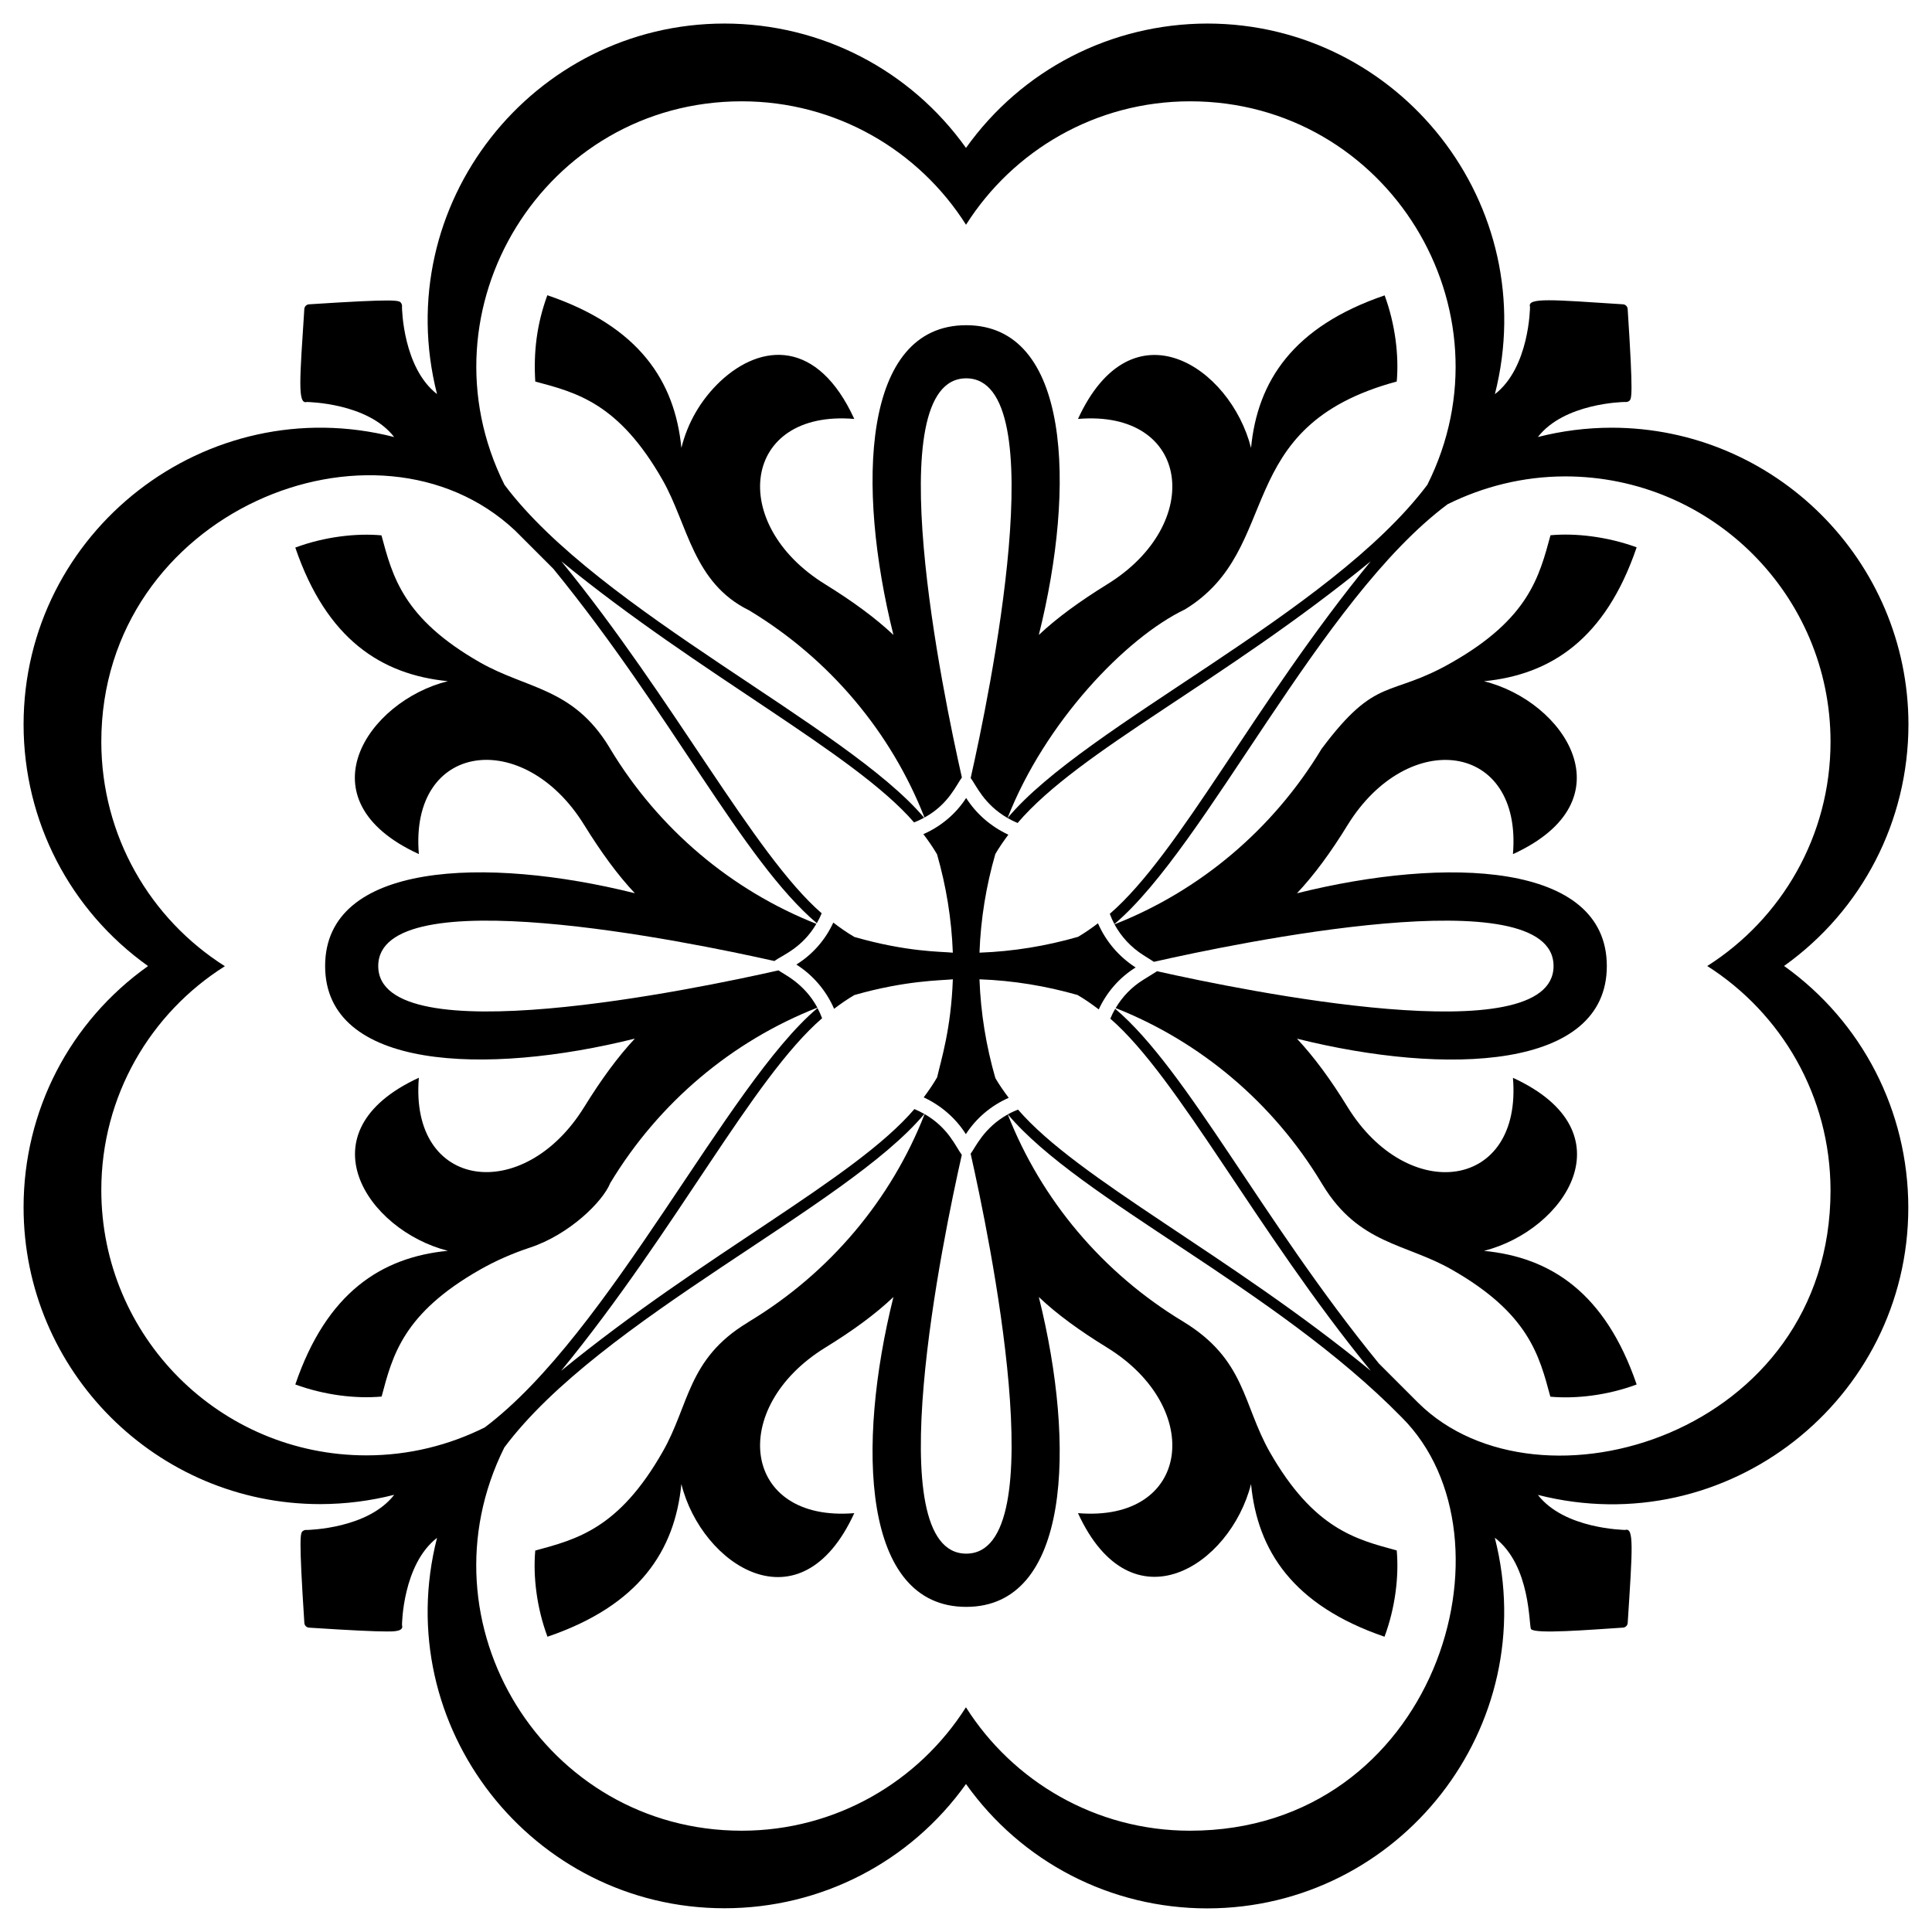 <?xml version="1.0" encoding="UTF-8"?>
<!-- Uploaded to: ICON Repo, www.iconrepo.com, Generator: ICON Repo Mixer Tools -->
<svg fill="#000000" width="800px" height="800px" version="1.1" viewBox="144 144 512 512" xmlns="http://www.w3.org/2000/svg">
 <g>
  <path d="m222.26 510.9c7.723 2.824 15.969 3.82 22.871 3.203 2.894-10.879 5.668-22.023 26.074-33.633 4.203-2.391 8.641-4.32 13.191-5.828 10.504-3.453 19.375-12.227 21.328-17.125 12.91-21.398 32.309-37.617 54.891-46.484-3.59-6.606-8.98-8.848-10.309-9.875-21.258 4.812-106.07 22.531-106.07-1.152 0.031-23.316 82.145-6.461 104.98-1.328 2.125-1.555 7.352-3.414 11.129-9.848-22.473-8.891-41.758-25.055-54.621-46.371-0.078-0.156-0.191-0.309-0.27-0.465-9.645-15.801-21.715-15.316-34.25-22.449-20.402-11.648-23.18-22.797-26.113-33.672-6.57-0.605-15.035 0.332-22.836 3.238 8.293 24.301 22.797 33.672 40.422 35.406-21.254 5.281-39 31.477-7.676 45.82-2.508-29.777 27.809-33.633 43.816-7.715 4.512 7.289 8.91 13.309 13.422 18.09-39.574-9.871-82.078-8.293-82.078 19.285 0 27.535 42.504 29.117 82.078 19.246-4.512 4.82-8.91 10.836-13.422 18.129-16.008 25.918-46.324 22.062-43.816-7.758-31.137 14.32-13.738 40.406 7.676 45.863-17.66 1.711-32.125 11.121-40.418 35.422z"/>
  <path d="m398.91 350.04c-4.914-21.676-22.445-105.75 1.145-105.78 23.598 0 6.035 84.434 1.184 105.92 1.457 1.918 3.449 6.938 9.773 10.602 9.879-25.27 31.234-47.746 47.055-55.305 26.398-16.18 11.691-48.406 56.082-60.367 0.602-6.816-0.363-15.078-3.203-22.832-24.301 8.293-33.711 22.758-35.406 40.422-5.473-21.52-31.543-38.816-45.863-7.676 29.816-2.508 33.672 27.848 7.754 43.816-7.289 4.516-13.348 8.91-18.129 13.426 9.875-39.574 8.293-82.082-19.246-82.082-27.578 0-29.16 42.508-19.285 82.082-4.781-4.512-10.801-8.91-18.09-13.426-25.918-15.969-22.062-46.324 7.715-43.816-9.684-21.141-24.609-20.176-35.523-9.953-5.285 5.016-8.68 11.109-10.297 17.629-1.734-17.668-11.148-32.172-35.523-40.461-2.844 7.773-3.672 15.129-3.199 22.871 10.914 2.93 22.102 5.668 33.75 26.117 6.731 11.836 8.02 27.219 22.91 34.516 21.402 12.914 37.625 32.316 46.488 54.906 6.387-3.484 8.473-8.719 9.91-10.605z"/>
  <path d="m401.23 449.75c4.832 21.395 22.449 106.01-1.172 105.98-23.551 0-6.109-83.836-1.168-105.68-1.621-2.156-3.496-7.121-9.852-10.805-8.859 22.625-25.098 42.062-46.531 54.992-0.156 0.117-0.309 0.191-0.461 0.309-15.887 9.625-15.328 21.812-22.449 34.215-11.648 20.441-22.836 23.18-33.75 26.152-0.602 6.809 0.367 15.121 3.238 22.836 24.34-8.297 33.75-22.797 35.484-40.465 5.328 21.438 31.535 38.91 45.824 7.715-29.777 2.469-33.633-27.848-7.715-43.855 7.289-4.477 13.309-8.871 18.09-13.422-9.875 39.609-8.293 82.117 19.285 82.117 27.539 0 29.121-42.508 19.246-82.117 4.781 4.551 10.84 8.945 18.129 13.422 25.922 16.008 22.062 46.324-7.754 43.855 14.18 30.832 40.324 14.047 45.863-7.715 1.695 17.629 11.07 32.129 35.371 40.465 2.859-7.672 3.848-15.996 3.242-22.871-10.879-2.934-22.023-5.711-33.672-26.117-7.195-12.734-6.422-24.477-22.91-34.52-21.406-12.914-37.633-32.32-46.5-54.91-6.422 3.574-8.605 8.82-9.84 10.414z"/>
  <path d="m150.25 463.95c0 43.371 35.27 78.656 78.621 78.656 6.711-0.012 13.281-0.859 19.598-2.469-6.961 8.996-22.598 9.285-23.133 9.324-0.379-0.062-0.781 0.039-1.074 0.273-0.66 0.52-1.133 0.898 0.395 24.371 0.047 0.668 0.574 1.195 1.238 1.238 11.496 0.746 17.453 1.012 20.598 1.012 1.691 0 4.598 0.062 4.043-1.688-0.016-0.184 0.168-16.066 9.281-23.121-12.766 49.969 25.23 98.16 76.156 98.16 25.625 0 49.246-12.227 64.023-32.922 14.758 20.719 38.348 32.957 63.961 32.957 50.949-0.043 88.957-48.133 76.18-98.23 9.664 7.434 8.973 23.414 9.605 24.215 1.07 1.359 15.328 0.195 24.375-0.391 0.664-0.043 1.191-0.57 1.238-1.238 1.301-20.074 1.684-25.371-0.672-24.641-0.258-0.043-16.098-0.207-23.129-9.293 50.152 12.781 98.164-25.281 98.164-76.148v-0.004c-0.031-25.648-12.258-49.266-32.922-64.023 20.684-14.766 32.926-38.371 32.961-63.992-0.039-43.371-35.336-78.652-78.695-78.652-6.668 0.012-13.207 0.859-19.508 2.469 6.945-8.969 22.461-9.289 23.113-9.289 0.375 0.062 0.781-0.039 1.074-0.273 0.66-0.52 1.133-0.898-0.395-24.371-0.047-0.668-0.574-1.195-1.238-1.238-18.773-1.219-25.441-1.852-24.641 0.672 0.016 0.184-0.168 16.102-9.309 23.145 12.77-50.125-25.297-98.176-76.172-98.219-25.633 0.035-49.238 12.273-63.988 32.957-14.766-20.684-38.371-32.926-63.988-32.957-50.812 0-88.969 47.988-76.195 98.195-8.984-6.969-9.293-22.539-9.285-23.105 0.062-0.371-0.035-0.773-0.27-1.074-0.52-0.656-0.887-1.137-24.375 0.391-0.664 0.043-1.191 0.57-1.238 1.238-1.211 18.711-1.824 25.402 0.672 24.641 0.293 0.031 16.109 0.203 23.137 9.293-49.777-12.703-98.207 25.023-98.207 76.219 0.035 25.602 12.285 49.207 32.984 63.977-20.734 14.73-32.984 38.312-32.984 63.938zm20.598-123.35c0-60.992 72.902-90.48 109.64-56.02l10.156 10.156c31.336 38.387 50.18 77.254 69.816 93.926 0.488-0.848 0.926-1.719 1.293-2.629-17.949-15.578-39.219-56.859-69-93.293 36.91 30.223 77.652 50.879 93.48 69.203 1.395-0.539 2.051-0.918 2.672-1.242-20.484-24.301-86.027-54.629-111.21-88.223-23.25-46.594 10.562-101.63 62.871-101.63 25.031 0 46.98 13.035 59.438 32.711 12.496-19.711 34.406-32.711 59.398-32.711 52.289 0 86.176 55.133 62.848 101.64-25.879 34.379-90.441 63.457-111.23 88.293 0.855 0.492 1.738 0.941 2.652 1.32 16.57-19.371 54.156-37.121 93.582-69.352-30.941 37.793-50.516 77.305-69.148 93.426 0.348 0.93 0.746 1.84 1.219 2.715 24.449-20.621 54.414-85.988 88.316-111.27 9.398-4.652 19.941-7.348 31.113-7.371 38.879 0 70.355 31.516 70.355 70.316 0 25.035-13.039 46.98-32.672 59.438 19.633 12.5 32.633 34.406 32.672 59.438 0 64.656-77.25 87.84-109.17 56.418l-10.52-10.52c-31.031-38-50.758-77.785-69.883-94.004-0.488 0.848-0.926 1.719-1.293 2.621 18.055 15.66 38.617 56.117 69.027 93.328-37.668-30.883-77.477-50.668-93.477-69.223-1.637 0.625-2.312 1.055-2.707 1.254 19.238 22.859 70.727 45.918 104.4 80.312 32.039 31.973 8.879 109.53-56.141 109.53-24.957 0-46.941-13.078-59.363-32.711-12.457 19.633-34.406 32.711-59.438 32.711-52.145 0-86.137-54.91-62.887-101.57 25.594-34.227 90.59-63.605 111.3-88.371-0.848-0.488-1.723-0.926-2.629-1.301-15.887 18.57-55.324 38.059-93.629 69.371 30.633-37.379 50.73-77.516 69.164-93.441-0.348-0.926-0.746-1.832-1.215-2.703-23.961 20.184-54.973 86.164-88.184 111.14-9.438 4.703-20.066 7.406-31.34 7.406-38.84 0-70.277-31.438-70.277-70.316 0-24.953 13.039-46.902 32.746-59.32-19.75-12.504-32.707-34.445-32.746-59.441z"/>
  <path d="m447 397.12 2.797 1.773c21.488-4.871 105.91-22.52 105.91 1.117 0 23.348-82.371 6.469-105.07 1.375l-3.676 2.285c-3.074 1.906-5.543 4.492-7.305 7.481 22.461 8.891 41.734 25.055 54.566 46.367 0.117 0.191 0.191 0.348 0.309 0.5 9.613 15.797 22.043 15.465 34.215 22.449 20.441 11.645 23.18 22.793 26.113 33.672 6.844 0.613 15.16-0.363 22.871-3.238-8.332-24.336-22.832-33.711-40.461-35.406 21.523-5.484 38.871-31.543 7.676-45.863 2.508 29.816-27.809 33.676-43.816 7.758-4.473-7.293-8.91-13.309-13.422-18.129 39.613 9.871 82.117 8.289 82.117-19.246 0-27.582-42.504-29.16-82.117-19.285 4.512-4.785 8.949-10.801 13.422-18.09 16.008-25.922 46.324-22.062 43.816 7.715 31.125-14.23 13.746-40.5-7.676-45.82 17.664-1.734 32.168-11.109 40.461-35.488-7.793-2.848-16.223-3.809-22.832-3.199-2.969 10.91-5.707 22.062-26.152 33.711-16.629 9.547-19.832 3.246-34.523 22.91-12.914 21.402-32.297 37.621-54.871 46.492 1.773 3.254 4.367 6.078 7.648 8.16z"/>
  <path d="m365.04 411.34c1.727-1.305 3.496-2.547 5.379-3.641 13.602-3.902 22.977-3.859 26.094-4.172-0.48 13.301-3.144 21.449-4.164 25.977-1.074 1.859-2.285 3.609-3.562 5.312 4.594 2.137 8.492 5.508 11.176 9.746 2.734-4.238 6.691-7.582 11.355-9.629-1.262-1.672-2.465-3.391-3.531-5.207-2.434-8.43-3.891-17.207-4.215-26.199 8.914 0.32 17.613 1.762 25.973 4.152 1.977 1.145 3.832 2.453 5.637 3.828 2.109-4.586 5.504-8.465 9.773-11.121-4.402-2.812-7.891-6.894-9.98-11.703-1.691 1.281-3.426 2.5-5.266 3.582-8.41 2.426-17.164 3.879-26.137 4.203 0.324-8.973 1.777-17.73 4.199-26.145 1.047-1.785 2.219-3.477 3.453-5.125-4.602-2.133-8.504-5.516-11.188-9.73-2.707 4.211-6.668 7.539-11.332 9.59 1.297 1.711 2.531 3.473 3.621 5.336 2.41 8.395 3.859 17.129 4.184 26.074-3.266-0.324-12.031-0.141-26.086-4.164-1.961-1.141-3.801-2.441-5.594-3.809-2.109 4.594-5.508 8.473-9.789 11.117 4.418 2.809 7.91 6.902 10 11.727z"/>
 </g>
</svg>